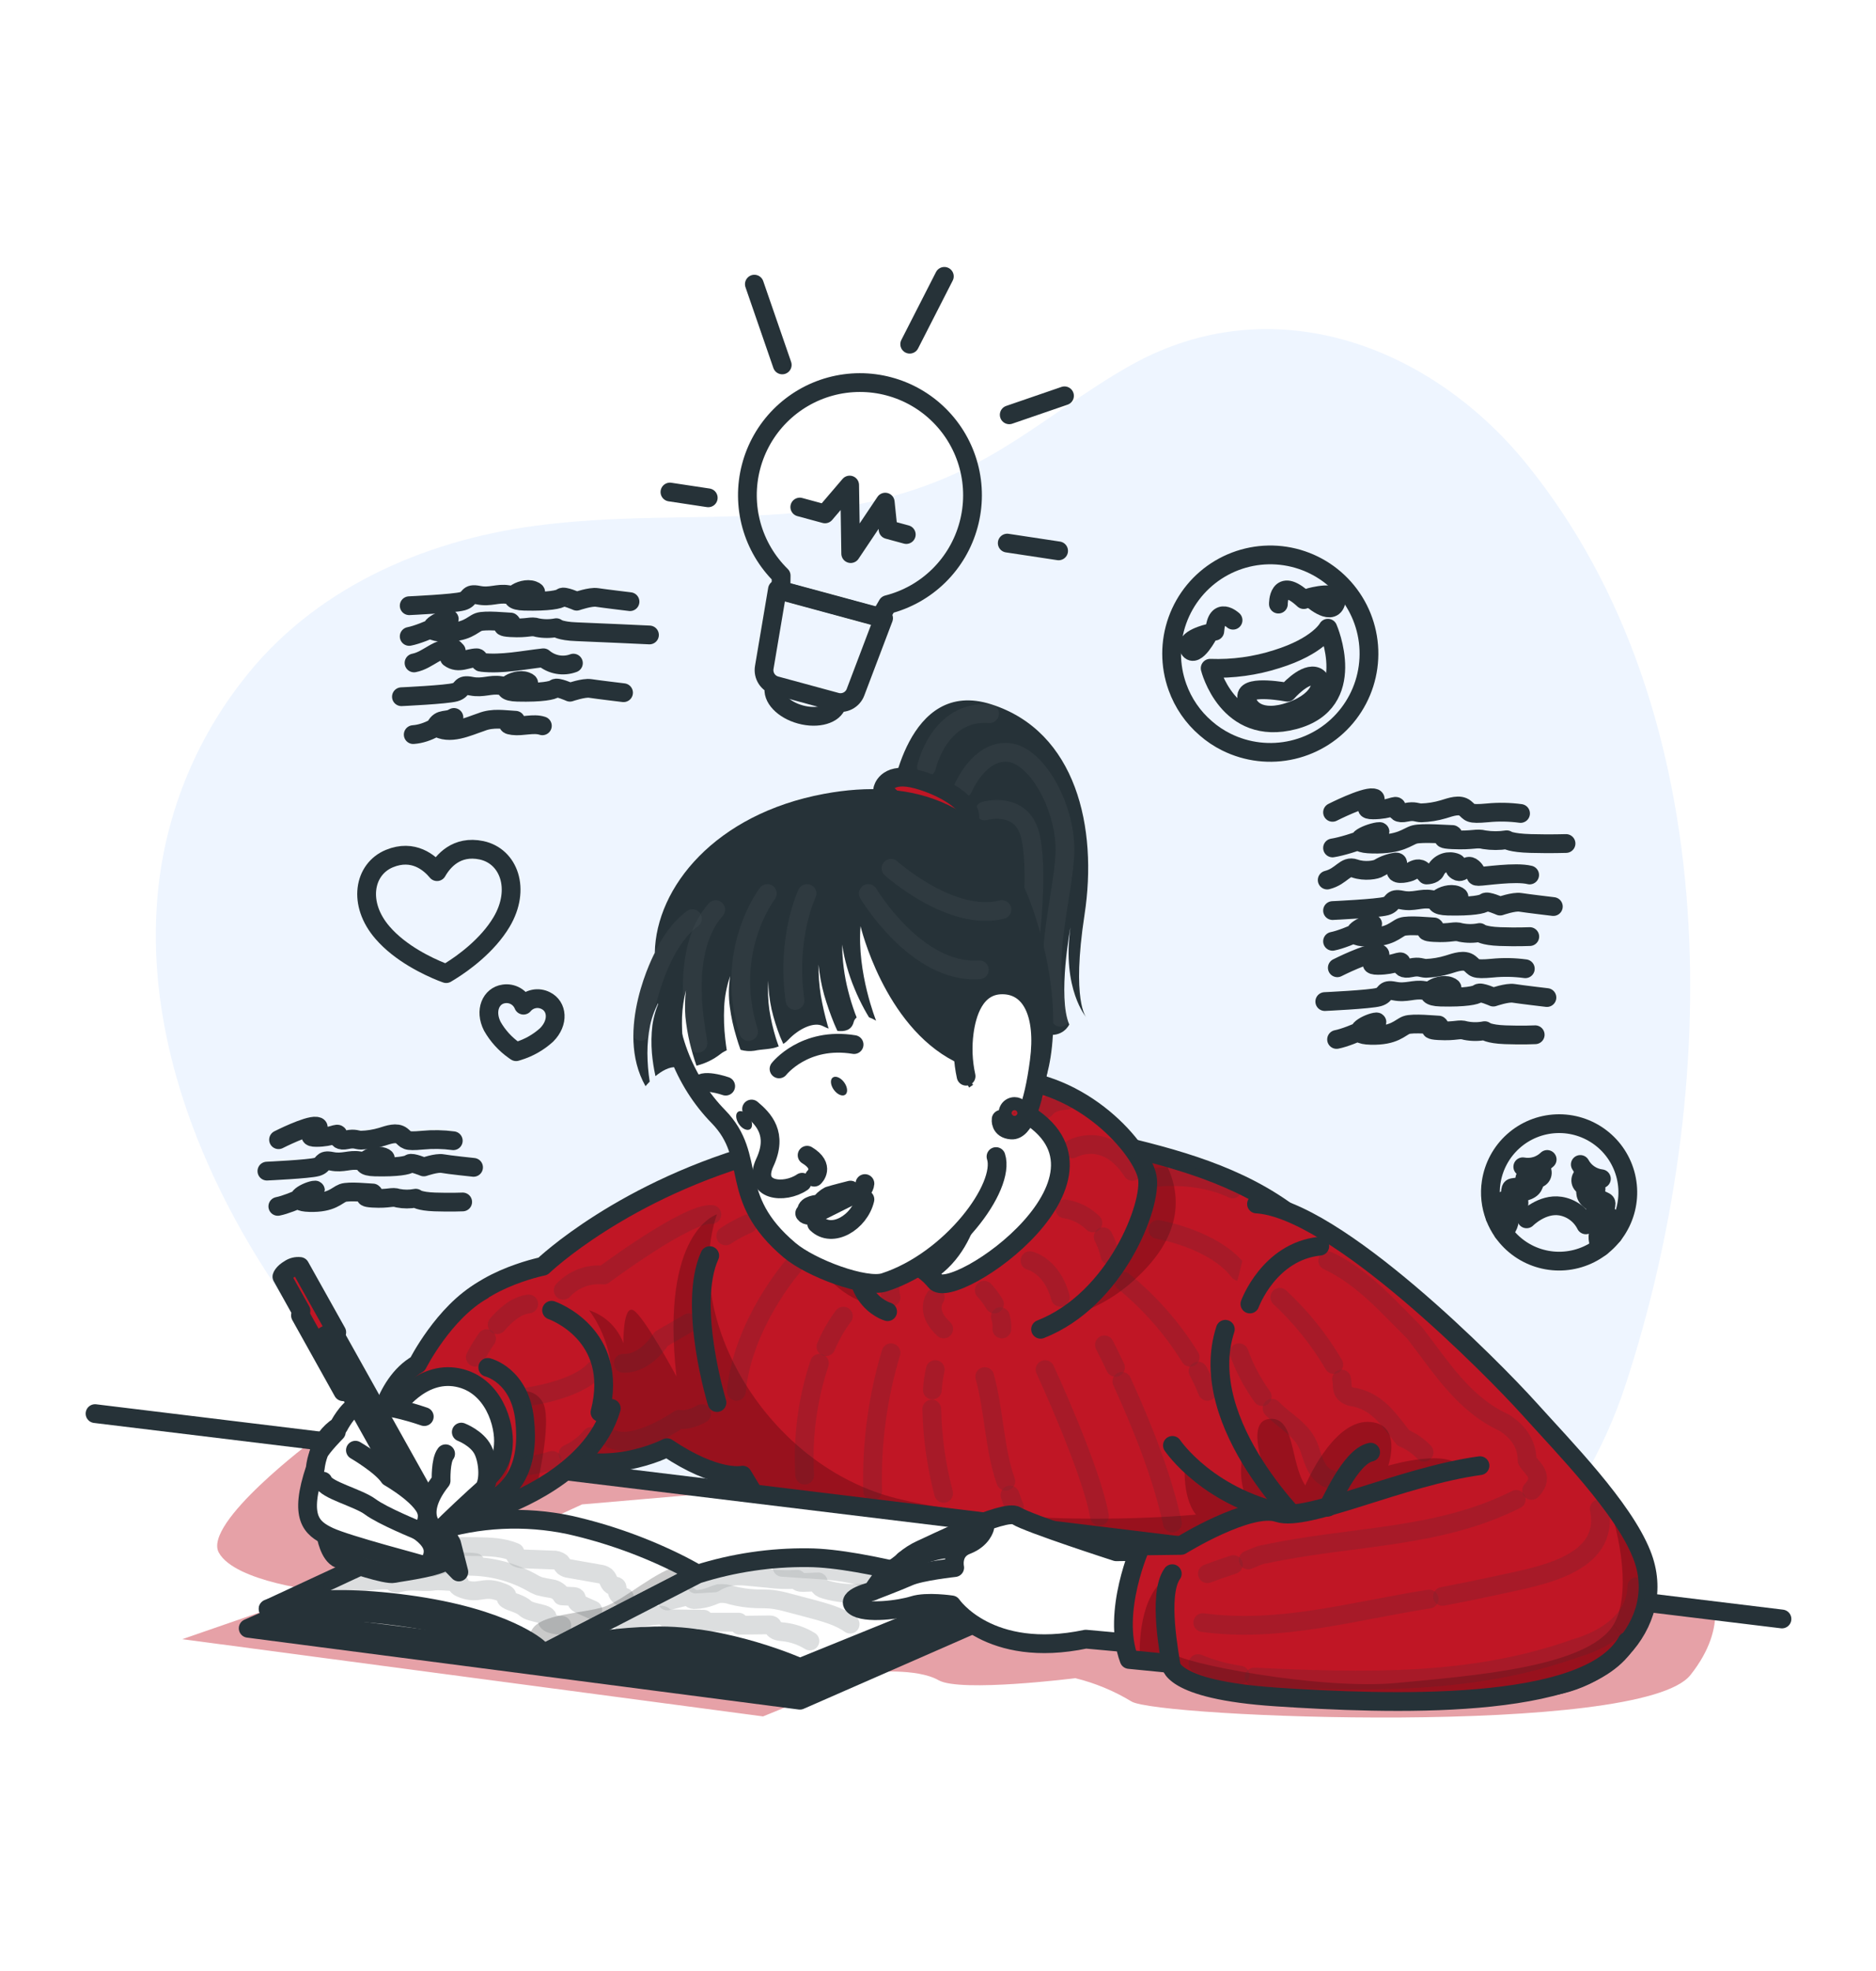 <svg width="100" height="105" viewBox="0 0 100 105" fill="none" xmlns="http://www.w3.org/2000/svg">
<g filter="url(#filter0_d_3_2969)">
<path d="M8.347 44.42C8.596 40.009 10.185 35.779 12.901 32.294C16.649 27.404 22.515 24.816 28.501 24.014C37.207 22.852 44.871 24.902 52.999 20.152C55.507 18.688 57.781 16.846 60.317 15.434C67.801 11.268 76.219 14.352 81.379 20.722C92.145 34.008 91.725 54.322 86.643 69.792C84.367 76.738 79.199 82.358 72.599 85.506C57.683 92.626 37.743 85.222 25.435 75.952C16.257 69.038 7.629 56.442 8.347 44.42Z" fill="#EEF5FF"/>
<path d="M14.848 56.715C14.848 56.715 16.382 55.934 16.86 55.995C17.338 56.054 16.012 56.594 16.86 56.594C17.708 56.594 18.024 56.294 18.024 56.474C18.024 56.654 18.084 56.804 18.504 56.715C18.924 56.624 19.028 56.739 19.24 56.74C19.612 56.73 19.982 56.671 20.34 56.565C20.722 56.444 21.14 56.294 21.41 56.505C21.68 56.715 21.568 56.828 22.52 56.74C23.066 56.687 23.617 56.697 24.162 56.77" stroke="#263238" stroke-linecap="round" stroke-linejoin="round"/>
<path d="M14.809 60.267C15.555 60.123 17.209 59.312 16.727 59.403C16.245 59.492 15.343 60.032 16.513 60.062C17.683 60.093 17.951 59.672 18.271 59.553C18.591 59.432 19.709 59.553 19.871 59.553C20.033 59.553 18.965 59.779 19.871 59.831C20.777 59.883 20.871 59.718 21.219 59.831C21.53 59.891 21.849 59.891 22.161 59.831C22.161 59.831 22.327 60.002 23.175 60.031C24.023 60.059 24.663 60.031 24.663 60.031" stroke="#263238" stroke-linecap="round" stroke-linejoin="round"/>
<path d="M14.227 58.388C14.227 58.388 16.463 58.286 16.889 58.166C17.315 58.046 17.101 57.746 17.689 57.866C18.277 57.986 18.647 57.75 19.153 57.838C19.659 57.926 20.975 57.838 20.405 57.626C19.835 57.414 18.761 58.136 19.983 58.166C21.205 58.196 21.737 58.078 21.843 57.988C21.949 57.898 22.591 58.166 22.591 58.166C22.591 58.166 23.281 57.928 23.591 57.988C23.901 58.048 25.243 58.188 25.243 58.188" stroke="#263238" stroke-linecap="round" stroke-linejoin="round"/>
<path d="M71.031 39.275C71.031 39.275 72.681 38.437 73.193 38.501C73.705 38.565 72.283 39.145 73.193 39.145C74.103 39.145 74.443 38.823 74.443 39.017C74.443 39.211 74.509 39.371 74.959 39.275C75.409 39.179 75.523 39.301 75.759 39.303C76.159 39.291 76.556 39.227 76.939 39.113C77.351 38.985 77.805 38.823 78.091 39.049C78.377 39.275 78.261 39.397 79.291 39.303C79.878 39.245 80.469 39.256 81.053 39.335" stroke="#263238" stroke-linecap="round" stroke-linejoin="round"/>
<path d="M71.285 47.556C71.285 47.556 72.935 46.718 73.447 46.784C73.959 46.85 72.537 47.428 73.447 47.428C74.357 47.428 74.697 47.106 74.697 47.3C74.697 47.494 74.763 47.654 75.213 47.556C75.663 47.458 75.777 47.582 76.013 47.586C76.413 47.571 76.81 47.503 77.193 47.386C77.605 47.256 78.059 47.096 78.345 47.322C78.631 47.548 78.515 47.67 79.545 47.576C80.132 47.517 80.723 47.528 81.307 47.608" stroke="#263238" stroke-linecap="round" stroke-linejoin="round"/>
<path d="M71.031 41.172C71.973 41.028 74.059 40.214 73.453 40.304C72.847 40.394 71.705 40.938 73.185 40.968C74.665 40.998 75.001 40.568 75.405 40.456C75.809 40.344 77.221 40.456 77.423 40.456C77.625 40.456 76.279 40.684 77.423 40.736C78.567 40.788 78.677 40.624 79.125 40.736C79.52 40.797 79.921 40.797 80.315 40.736C80.315 40.736 80.525 40.908 81.597 40.936C82.669 40.964 83.477 40.936 83.477 40.936" stroke="#263238" stroke-linecap="round" stroke-linejoin="round"/>
<path d="M71.246 51.374C72.046 51.22 73.82 50.35 73.306 50.446C72.792 50.542 71.818 51.124 73.076 51.156C74.334 51.188 74.622 50.736 74.966 50.608C75.31 50.48 76.51 50.608 76.682 50.608C76.854 50.608 75.71 50.852 76.682 50.906C77.654 50.96 77.75 50.786 78.132 50.906C78.466 50.971 78.809 50.971 79.142 50.906C79.142 50.906 79.322 51.09 80.234 51.124C81.146 51.158 81.834 51.124 81.834 51.124" stroke="#263238" stroke-linecap="round" stroke-linejoin="round"/>
<path d="M71.031 46.146C71.831 45.992 73.591 45.122 73.079 45.218C72.567 45.314 71.599 45.894 72.851 45.926C74.103 45.958 74.387 45.508 74.727 45.378C75.067 45.248 76.263 45.378 76.433 45.378C76.603 45.378 75.467 45.622 76.433 45.678C77.399 45.734 77.493 45.558 77.873 45.678C78.204 45.743 78.543 45.743 78.873 45.678C78.873 45.678 79.051 45.862 79.957 45.894C80.863 45.926 81.545 45.894 81.545 45.894" stroke="#263238" stroke-linecap="round" stroke-linejoin="round"/>
<path d="M70.746 42.882C71.532 42.682 71.69 42.082 72.214 42.266C72.738 42.45 73.368 42.346 73.526 42.23C73.799 42.067 74.103 41.961 74.418 41.92C74.618 41.92 74.418 42.152 74.418 42.402C74.418 42.652 75.1 42.498 75.256 42.402C75.412 42.306 75.676 42.19 75.856 42.402L76.04 42.612C76.04 42.612 76.406 42.612 76.512 42.402C76.591 42.226 76.728 42.083 76.9 41.995C77.071 41.907 77.267 41.881 77.456 41.92C77.98 42.036 77.298 42.168 77.656 42.39C78.014 42.612 78.128 41.92 78.496 42.228C78.864 42.536 78.496 42.69 78.81 42.69C79.124 42.69 80.77 42.424 81.538 42.612" stroke="#263238" stroke-linecap="round" stroke-linejoin="round"/>
<path d="M71.031 44.508C71.031 44.508 73.419 44.398 73.875 44.27C74.331 44.142 74.101 43.818 74.727 43.948C75.353 44.078 75.751 43.822 76.291 43.918C76.831 44.014 78.235 43.918 77.627 43.69C77.019 43.462 75.873 44.238 77.177 44.27C78.481 44.302 79.049 44.176 79.163 44.07C79.277 43.964 79.963 44.27 79.963 44.27C79.963 44.27 80.697 44.014 81.039 44.07C81.381 44.126 82.801 44.294 82.801 44.294" stroke="#263238" stroke-linecap="round" stroke-linejoin="round"/>
<path d="M70.617 49.356C70.617 49.356 73.017 49.246 73.479 49.118C73.941 48.99 73.707 48.666 74.337 48.796C74.967 48.926 75.367 48.672 75.911 48.766C76.455 48.86 77.867 48.766 77.255 48.538C76.643 48.31 75.489 49.086 76.801 49.118C78.113 49.15 78.685 49.024 78.801 48.918C78.917 48.812 79.601 49.118 79.601 49.118C79.601 49.118 80.341 48.862 80.685 48.918C81.029 48.974 82.459 49.142 82.459 49.142" stroke="#263238" stroke-linecap="round" stroke-linejoin="round"/>
<path d="M22.07 31.316C22.856 31.164 23.344 30.43 24.2 30.552L24.322 30.676L23.956 31.042C24.444 31.408 24.934 31.042 25.422 31.042C25.544 31.042 25.544 31.286 25.666 31.286C26.766 31.408 27.866 31.164 28.966 31.042C29.183 31.228 29.446 31.352 29.728 31.402C30.009 31.452 30.299 31.426 30.566 31.326" stroke="#263238" stroke-linecap="round" stroke-linejoin="round"/>
<path d="M22.027 35.134C22.853 35.074 23.463 34.586 24.197 34.22C23.831 34.464 23.463 34.22 23.219 34.708C23.953 35.196 24.931 34.708 25.663 34.464C26.275 34.22 26.885 34.342 27.481 34.37C27.253 34.474 26.945 34.328 27.481 34.37C27.253 34.474 26.829 34.59 27.337 34.656C27.845 34.722 28.431 34.508 28.911 34.666" stroke="#263238" stroke-linecap="round" stroke-linejoin="round"/>
<path d="M21.812 29.904C22.613 29.75 24.37 28.88 23.858 28.976C23.346 29.072 22.381 29.654 23.633 29.686C24.884 29.718 25.166 29.266 25.509 29.138C25.851 29.01 27.043 29.138 27.215 29.138C27.387 29.138 26.247 29.382 27.215 29.438C28.183 29.494 28.274 29.318 28.654 29.438C28.985 29.502 29.324 29.502 29.654 29.438C29.654 29.438 29.832 29.622 30.738 29.654C31.645 29.686 34.62 29.826 34.62 29.826" stroke="#263238" stroke-linecap="round" stroke-linejoin="round"/>
<path d="M21.812 28.268C21.812 28.268 24.201 28.158 24.654 28.028C25.108 27.898 24.883 27.578 25.509 27.706C26.134 27.834 26.532 27.582 27.073 27.676C27.613 27.77 29.017 27.676 28.409 27.448C27.8 27.22 26.652 27.996 27.956 28.028C29.261 28.06 29.831 27.934 29.942 27.828C30.055 27.722 30.742 28.028 30.742 28.028C30.742 28.028 31.479 27.774 31.82 27.828C32.163 27.882 33.583 28.052 33.583 28.052" stroke="#263238" stroke-linecap="round" stroke-linejoin="round"/>
<path d="M21.398 33.116C21.398 33.116 23.798 33.006 24.258 32.876C24.718 32.746 24.488 32.426 25.118 32.554C25.748 32.682 26.148 32.43 26.69 32.524C27.232 32.618 28.648 32.524 28.036 32.296C27.424 32.068 26.27 32.844 27.582 32.876C28.894 32.908 29.466 32.782 29.582 32.676C29.698 32.57 30.382 32.876 30.382 32.876C30.382 32.876 31.122 32.622 31.464 32.676C31.806 32.73 33.238 32.902 33.238 32.902" stroke="#263238" stroke-linecap="round" stroke-linejoin="round"/>
<path d="M20.762 41.737C22.03 41.219 22.894 41.952 23.296 42.435C23.608 41.888 24.328 41.014 25.67 41.297C27.124 41.608 27.778 43.365 26.734 45.12C25.982 46.382 24.674 47.319 23.998 47.737C23.918 47.789 23.844 47.834 23.784 47.867C23.72 47.843 23.638 47.816 23.55 47.779C22.812 47.483 21.35 46.797 20.394 45.69C19.054 44.15 19.386 42.301 20.762 41.737Z" stroke="#263238" stroke-linecap="round" stroke-linejoin="round"/>
<path d="M26.853 48.948C27.07 48.914 27.293 48.955 27.484 49.064C27.675 49.173 27.823 49.344 27.905 49.548C28.046 49.379 28.24 49.263 28.456 49.219C28.671 49.175 28.895 49.206 29.091 49.306C29.707 49.608 29.799 50.468 29.137 51.132C28.701 51.528 28.184 51.821 27.621 51.992L27.511 52.026L27.415 51.96C26.934 51.623 26.533 51.183 26.243 50.672C25.817 49.832 26.175 49.044 26.853 48.948Z" stroke="#263238" stroke-linecap="round" stroke-linejoin="round"/>
<path d="M79.488 58.973C79.391 59.598 79.46 60.238 79.688 60.829C79.796 61.117 79.942 61.389 80.12 61.639C80.612 62.333 81.329 62.834 82.15 63.056C82.97 63.279 83.842 63.209 84.617 62.859C85.392 62.509 86.021 61.901 86.395 61.138C86.77 60.374 86.868 59.505 86.672 58.678C86.476 57.85 85.998 57.117 85.321 56.604C84.643 56.09 83.808 55.828 82.959 55.863C82.109 55.898 81.298 56.228 80.665 56.795C80.032 57.362 79.616 58.132 79.488 58.973V58.973Z" stroke="#263238" stroke-linecap="round" stroke-linejoin="round"/>
<path d="M81.375 60.931C81.375 60.931 82.193 60.101 83.175 60.251C83.465 60.297 83.74 60.412 83.976 60.586C84.213 60.76 84.404 60.988 84.535 61.251" stroke="#263238" stroke-linecap="round" stroke-linejoin="round"/>
<path d="M84.238 58.034C84.351 58.242 84.512 58.419 84.708 58.552C84.903 58.684 85.128 58.768 85.362 58.796" stroke="#263238" stroke-linecap="round" stroke-linejoin="round"/>
<path d="M84.894 58.932C84.885 58.994 84.857 59.052 84.815 59.099C84.772 59.145 84.717 59.178 84.656 59.193C84.595 59.208 84.531 59.205 84.471 59.183C84.412 59.162 84.361 59.123 84.323 59.073C84.286 59.022 84.265 58.961 84.262 58.898C84.259 58.836 84.275 58.773 84.308 58.72C84.34 58.666 84.388 58.623 84.445 58.596C84.502 58.57 84.566 58.56 84.628 58.57C84.711 58.583 84.786 58.628 84.836 58.696C84.886 58.764 84.907 58.849 84.894 58.932Z" stroke="#263238" stroke-linecap="round" stroke-linejoin="round"/>
<path d="M84.875 59.07C84.875 59.07 85.187 59.15 85.037 59.502C84.887 59.854 85.505 59.934 85.595 60.056C85.685 60.178 85.383 60.636 85.719 60.78C86.055 60.924 86.029 61.218 85.931 61.454C85.907 61.569 85.928 61.688 85.989 61.788" stroke="#263238" stroke-linecap="round" stroke-linejoin="round"/>
<path d="M84.531 59.2C84.531 59.52 84.423 59.722 84.879 60.028C85.335 60.334 84.879 60.686 84.969 60.87C85.059 61.054 85.569 60.956 85.261 61.522C85.196 61.668 85.168 61.827 85.181 61.986C85.193 62.145 85.246 62.299 85.333 62.432" stroke="#263238" stroke-linecap="round" stroke-linejoin="round"/>
<path d="M82.472 57.767C82.302 57.931 82.096 58.052 81.869 58.12C81.643 58.188 81.404 58.2 81.172 58.157" stroke="#263238" stroke-linecap="round" stroke-linejoin="round"/>
<path d="M81.582 58.428C81.572 58.49 81.581 58.554 81.608 58.611C81.635 58.668 81.677 58.716 81.731 58.748C81.785 58.781 81.847 58.797 81.91 58.794C81.973 58.791 82.034 58.77 82.084 58.733C82.135 58.696 82.174 58.644 82.195 58.585C82.216 58.526 82.22 58.462 82.205 58.4C82.19 58.339 82.157 58.284 82.111 58.242C82.064 58.199 82.006 58.172 81.944 58.162C81.903 58.156 81.86 58.157 81.82 58.167C81.779 58.177 81.741 58.195 81.707 58.22C81.674 58.244 81.645 58.276 81.624 58.311C81.602 58.347 81.588 58.387 81.582 58.428V58.428Z" stroke="#263238" stroke-linecap="round" stroke-linejoin="round"/>
<path d="M79.688 60.829C79.775 60.752 79.83 60.644 79.841 60.529C79.817 60.273 79.877 59.985 80.242 59.947C80.606 59.909 80.454 59.383 80.576 59.293C80.698 59.203 81.309 59.311 81.273 58.929C81.237 58.547 81.559 58.567 81.559 58.567" stroke="#263238" stroke-linecap="round" stroke-linejoin="round"/>
<path d="M80.121 61.638C80.244 61.536 80.339 61.405 80.399 61.257C80.458 61.109 80.48 60.949 80.461 60.79C80.339 60.16 80.801 60.406 80.935 60.256C81.069 60.106 80.747 59.632 81.271 59.478C81.795 59.324 81.753 59.096 81.849 58.792" stroke="#263238" stroke-linecap="round" stroke-linejoin="round"/>
<path d="M62.763 32.6C63.068 33.453 63.589 34.211 64.277 34.8C64.609 35.091 64.978 35.337 65.373 35.532C66.467 36.076 67.716 36.221 68.906 35.944C70.096 35.667 71.152 34.985 71.893 34.014C72.635 33.043 73.015 31.845 72.969 30.624C72.924 29.403 72.454 28.237 71.642 27.324C70.83 26.412 69.725 25.81 68.518 25.623C67.311 25.436 66.076 25.676 65.026 26.3C63.976 26.924 63.176 27.894 62.763 29.044C62.35 30.193 62.35 31.451 62.763 32.6V32.6Z" stroke="#263238" stroke-linecap="round" stroke-linejoin="round"/>
<path d="M70.782 29.466C70.782 29.466 70.272 30.426 68.052 31.114C66.908 31.48 65.708 31.644 64.508 31.6C64.508 31.6 65.426 35.286 68.97 34.358C72.514 33.43 70.782 29.466 70.782 29.466Z" stroke="#263238" stroke-linecap="round" stroke-linejoin="round"/>
<path d="M68.145 28.182C68.145 28.182 68.107 26.654 69.497 27.942" stroke="#263238" stroke-linecap="round" stroke-linejoin="round"/>
<path d="M65.728 29.04C65.728 29.04 64.848 28.222 64.754 29.624" stroke="#263238" stroke-linecap="round" stroke-linejoin="round"/>
<path d="M68.621 32.876C68.621 32.876 69.457 31.91 70.061 32.018C70.665 32.126 70.537 33.28 68.835 33.884C67.133 34.488 66.413 33.698 66.455 33.084C66.497 32.47 68.621 32.876 68.621 32.876Z" stroke="#263238" stroke-linecap="round" stroke-linejoin="round"/>
<path d="M69.824 27.826C69.824 27.826 71.452 27.366 71.2 28.116C70.948 28.866 69.824 27.826 69.824 27.826Z" stroke="#263238" stroke-linecap="round" stroke-linejoin="round"/>
<path d="M64.439 29.736C64.439 29.736 63.063 30.044 63.395 30.582C63.727 31.12 64.439 29.736 64.439 29.736Z" stroke="#263238" stroke-linecap="round" stroke-linejoin="round"/>
<path d="M51.63 23.954C51.907 22.934 51.91 21.859 51.638 20.838C51.367 19.817 50.83 18.886 50.083 18.139C49.336 17.391 48.405 16.855 47.383 16.583C46.362 16.311 45.288 16.314 44.268 16.59C43.248 16.867 42.32 17.409 41.576 18.159C40.833 18.91 40.301 19.844 40.034 20.867C39.767 21.889 39.776 22.964 40.057 23.982C40.339 25 40.885 25.926 41.64 26.666L41.628 27.466L46.908 28.898L47.308 28.21C48.342 27.948 49.287 27.416 50.046 26.668C50.806 25.92 51.353 24.983 51.63 23.954Z" stroke="#263238" stroke-linecap="round" stroke-linejoin="round"/>
<path d="M44.579 33.399L41.359 32.525C41.153 32.47 40.976 32.34 40.861 32.16C40.747 31.981 40.703 31.765 40.739 31.555L41.441 27.399L47.099 28.933L45.601 32.881C45.525 33.079 45.378 33.241 45.189 33.337C45 33.432 44.783 33.455 44.579 33.399Z" stroke="#263238" stroke-linecap="round" stroke-linejoin="round"/>
<path d="M44.618 33.496C44.466 34.06 43.594 34.314 42.672 34.064C41.75 33.814 41.124 33.152 41.272 32.588" stroke="#263238" stroke-linecap="round" stroke-linejoin="round"/>
<path d="M42.633 23.012L43.977 23.376L45.291 21.84L45.347 25.492L47.187 22.75L47.339 24.212L48.309 24.476" stroke="#263238" stroke-linecap="round" stroke-linejoin="round"/>
<path d="M48.492 14.336L50.338 10.722" stroke="#263238" stroke-linecap="round" stroke-linejoin="round"/>
<path d="M53.797 18.098L56.743 17.086" stroke="#263238" stroke-linecap="round" stroke-linejoin="round"/>
<path d="M53.691 24.932L56.429 25.346" stroke="#263238" stroke-linecap="round" stroke-linejoin="round"/>
<path d="M41.697 15.44L40.211 11.138" stroke="#263238" stroke-linecap="round" stroke-linejoin="round"/>
<path d="M37.753 22.52L35.711 22.212" stroke="#263238" stroke-linecap="round" stroke-linejoin="round"/>
<path d="M47.496 38.58C47.496 38.58 48.312 32.072 52.844 33.522C57.376 34.972 58.52 40.1 57.812 44.722C57.104 49.344 57.906 50.2 57.906 50.2C57.906 50.2 56.6 48.696 57.06 45.4C57.06 45.4 56.364 49.102 56.996 50.578C56.996 50.578 56.666 51.32 55.688 51.088C55.688 51.088 54.04 47.186 54.052 43.564C54.064 39.942 47.496 38.58 47.496 38.58Z" fill="#263238"/>
<g opacity="0.2">
<path opacity="0.2" d="M49.387 36.866C49.387 36.866 50.055 33.818 52.749 34.016" stroke="white" stroke-linecap="round" stroke-linejoin="round"/>
<path opacity="0.2" d="M51.34 37.986C51.34 37.986 52.174 35.971 53.728 36.081C55.282 36.191 56.892 39.117 56.76 41.55C56.628 43.984 55.458 47.496 56.518 50.191" stroke="white" stroke-linecap="round" stroke-linejoin="round"/>
<path opacity="0.2" d="M52.492 39.2C52.492 39.2 54.394 38.65 54.892 40.424C55.39 42.198 54.892 46.202 54.892 46.202" stroke="white" stroke-linecap="round" stroke-linejoin="round"/>
</g>
<path d="M47.055 38.05C47.055 38.05 47.215 37.18 48.599 37.45C49.983 37.72 52.659 39.032 51.341 40.178C50.023 41.324 47.055 38.05 47.055 38.05Z" fill="#C01625" stroke="#263238" stroke-linecap="round" stroke-linejoin="round"/>
<path d="M28.94 73.175C32.17 74.905 35.556 73.121 35.556 73.121C38.216 74.905 39.582 74.585 39.582 74.585L46.268 85.655L75.486 85.081C75.486 85.081 75.792 77.355 75.486 74.805C73.896 61.587 67.35 58.901 60.486 57.205C53.622 55.509 46.544 55.783 40.906 57.287C33.226 59.333 28.942 63.457 28.942 63.457C28.942 63.457 24.962 64.257 24.082 66.557C24.08 66.561 27.13 72.201 28.94 73.175Z" fill="#C01625"/>
<path opacity="0.3" d="M70.316 79.4L40.678 76.4L39.582 74.584C39.582 74.584 38.216 74.904 35.556 73.12C35.556 73.12 33.28 74.32 30.68 73.798C34.544 69.7 31.4 65.8 31.4 65.8C31.817 65.936 32.199 66.164 32.516 66.468C32.833 66.771 33.077 67.143 33.23 67.554C33.23 67.554 33.2 65.506 33.76 65.8C34.32 66.094 36.058 69.326 36.058 69.326C35.186 61.586 38.216 60.69 38.216 60.69C36.34 66.238 40.884 74.122 47.846 75.836C54.808 77.55 63.75 76.688 63.75 76.688C62.95 75.688 63.174 73.776 63.174 73.776C63.852 74.576 66.44 75.836 66.44 75.836C65.41 73.28 67.468 71.298 67.468 71.298L70.316 79.4Z" fill="black" fill-opacity="0.7"/>
<path opacity="0.3" d="M61.188 63.46C56.332 68.86 49.5 65.26 49.5 65.26C44.584 67 42.802 62.048 42.758 61.6C42.526 59.27 43.612 57.6 45.286 56.424C50.358 55.741 55.513 56.012 60.486 57.224C60.976 57.344 61.464 57.47 61.948 57.606C62.916 59.254 63.14 61.294 61.188 63.46Z" fill="black" fill-opacity="0.7"/>
<path d="M28.94 73.175C32.17 74.905 35.556 73.121 35.556 73.121C38.216 74.905 39.582 74.585 39.582 74.585L46.268 85.655L75.486 85.081C75.486 85.081 75.792 77.355 75.486 74.805C73.896 61.587 67.35 58.901 60.486 57.205C53.622 55.509 46.544 55.783 40.906 57.287C33.226 59.333 28.942 63.457 28.942 63.457C28.942 63.457 24.962 64.257 24.082 66.557C24.08 66.561 27.13 72.201 28.94 73.175Z" stroke="#263238" stroke-linecap="round" stroke-linejoin="round"/>
<path d="M47.314 65.876C47.314 65.876 44.618 65.128 46.102 60.75C47.586 56.372 49.046 53.4 53.4 53.464C57.754 53.528 60.884 57.252 61.156 58.712C61.428 60.172 59.488 65.24 55.468 66.814" fill="#C01625"/>
<path d="M47.314 65.876C47.314 65.876 44.618 65.128 46.102 60.75C47.586 56.372 49.046 53.4 53.4 53.464C57.754 53.528 60.884 57.252 61.156 58.712C61.428 60.172 59.488 65.24 55.468 66.814" stroke="#263238" stroke-linecap="round" stroke-linejoin="round"/>
<path d="M38.218 70.717C38.218 70.717 36.632 65.537 37.832 62.891" stroke="#263238" stroke-linecap="round" stroke-linejoin="round"/>
<g opacity="0.4">
<path opacity="0.4" d="M49.668 71.064C49.701 72.581 49.913 74.088 50.3 75.555" stroke="#263238" stroke-linecap="round" stroke-linejoin="round"/>
<path opacity="0.4" d="M49.855 68.96C49.773 69.318 49.721 69.683 49.699 70.05" stroke="#263238" stroke-linecap="round" stroke-linejoin="round"/>
<path opacity="0.4" d="M53.836 75.643C53.908 75.861 53.988 76.079 54.076 76.293" stroke="#263238" stroke-linecap="round" stroke-linejoin="round"/>
<path opacity="0.4" d="M52.492 69.334C53 71.2 53 73.2 53.614 74.908" stroke="#263238" stroke-linecap="round" stroke-linejoin="round"/>
<path opacity="0.4" d="M55.707 68.96C55.707 68.96 58.185 74.306 58.607 76.776" stroke="#263238" stroke-linecap="round" stroke-linejoin="round"/>
<path opacity="0.4" d="M59.801 69.588C60.903 72.014 61.915 74.53 62.495 77.136" stroke="#263238" stroke-linecap="round" stroke-linejoin="round"/>
<path opacity="0.4" d="M58.871 67.643C59.071 68.043 59.271 68.443 59.459 68.843" stroke="#263238" stroke-linecap="round" stroke-linejoin="round"/>
<path opacity="0.4" d="M47.495 68.064C46.778 70.453 46.447 72.94 46.517 75.433" stroke="#263238" stroke-linecap="round" stroke-linejoin="round"/>
<path opacity="0.4" d="M43.681 68.626C43.043 70.544 42.776 72.566 42.895 74.584" stroke="#263238" stroke-linecap="round" stroke-linejoin="round"/>
<path opacity="0.4" d="M44.957 66.112C44.582 66.615 44.269 67.163 44.027 67.742" stroke="#263238" stroke-linecap="round" stroke-linejoin="round"/>
<path opacity="0.4" d="M42.254 63.475C42.254 63.475 39.582 66.535 39.254 70.121" stroke="#263238" stroke-linecap="round" stroke-linejoin="round"/>
<path opacity="0.4" d="M63.863 69.042C64.049 69.391 64.215 69.751 64.359 70.12" stroke="#263238" stroke-linecap="round" stroke-linejoin="round"/>
<path opacity="0.4" d="M59.883 64.252C61.287 65.394 62.489 66.764 63.441 68.304" stroke="#263238" stroke-linecap="round" stroke-linejoin="round"/>
<path opacity="0.4" d="M61.719 61.498C61.719 61.498 64.719 61.998 66.045 63.738" stroke="#263238" stroke-linecap="round" stroke-linejoin="round"/>
<path opacity="0.4" d="M61.719 58.712C61.719 58.712 63.899 58.464 65.701 59.336" stroke="#263238" stroke-linecap="round" stroke-linejoin="round"/>
<path opacity="0.4" d="M40.656 60.914C41.004 60.81 41.365 60.755 41.728 60.75" stroke="#263238" stroke-linecap="round" stroke-linejoin="round"/>
<path opacity="0.4" d="M38.684 61.84C39.059 61.59 39.457 61.375 39.872 61.196" stroke="#263238" stroke-linecap="round" stroke-linejoin="round"/>
<path opacity="0.4" d="M37.946 60.699C36.666 60.575 32.172 63.927 32.172 63.927C31.775 63.886 31.374 63.938 31 64.078C30.627 64.219 30.291 64.444 30.02 64.737" stroke="#263238" stroke-linecap="round" stroke-linejoin="round"/>
<path opacity="0.4" d="M36.719 66.47L35.243 67.326C35.243 67.326 34.443 68.666 33.227 68.626" stroke="#263238" stroke-linecap="round" stroke-linejoin="round"/>
<path opacity="0.4" d="M37.402 71.307C37.402 71.307 36.726 71.719 36.202 71.605C36.202 71.605 33.892 73.233 32.602 72.653" stroke="#263238" stroke-linecap="round" stroke-linejoin="round"/>
</g>
<g opacity="0.4">
<path opacity="0.4" d="M49.856 65.11C49.856 65.11 49.272 65.848 50.302 66.798" stroke="#263238" stroke-linecap="round" stroke-linejoin="round"/>
<path opacity="0.4" d="M53.324 66.144C53.392 66.356 53.419 66.579 53.404 66.8" stroke="#263238" stroke-linecap="round" stroke-linejoin="round"/>
<path opacity="0.4" d="M52.465 64.736C52.671 64.961 52.854 65.205 53.011 65.466" stroke="#263238" stroke-linecap="round" stroke-linejoin="round"/>
<path opacity="0.4" d="M54.902 63.158C54.902 63.158 56.07 63.422 56.522 65.11" stroke="#263238" stroke-linecap="round" stroke-linejoin="round"/>
<path opacity="0.4" d="M58.805 61.884C58.97 62.199 59.09 62.535 59.163 62.884" stroke="#263238" stroke-linecap="round" stroke-linejoin="round"/>
<path opacity="0.4" d="M56.762 60.4C57.326 60.486 57.849 60.748 58.256 61.148" stroke="#263238" stroke-linecap="round" stroke-linejoin="round"/>
<path opacity="0.4" d="M57.16 57.2C57.16 57.2 58.928 56.188 60.36 58.4" stroke="#263238" stroke-linecap="round" stroke-linejoin="round"/>
<path opacity="0.4" d="M55.711 55.08C55.969 54.742 56.447 54.634 56.847 54.616" stroke="#263238" stroke-linecap="round" stroke-linejoin="round"/>
<path opacity="0.4" d="M47.497 65.11C47.497 65.11 47.221 64.232 47.897 63.738" stroke="#263238" stroke-linecap="round" stroke-linejoin="round"/>
</g>
<path d="M94.988 82.247V96.799H5.016L5.066 71.307L16.698 72.723L39.124 75.451L73.682 79.655L91.428 81.813L94.988 82.247Z" fill="white"/>
<path opacity="0.4" d="M90.105 85.237C87.477 88.531 61.605 87.497 60.305 86.637C59.379 86.076 58.372 85.659 57.321 85.401C57.321 85.401 51.191 86.173 50.029 85.509C48.867 84.845 46.441 85.087 46.441 85.087L40.675 87.437L9.715 83.323L17.115 80.765C17.115 80.765 12.551 80.295 11.667 78.717C10.783 77.139 16.701 72.717 16.701 72.717L39.127 75.445L31.029 76.143L26.745 78.105L37.981 80.237L50.581 79.733L73.691 79.649L91.437 81.807C91.455 82.739 91.161 83.911 90.105 85.237Z" fill="#C01625"/>
<path d="M5.066 71.307L94.988 82.247" stroke="#263238" stroke-linecap="round" stroke-linejoin="round"/>
<path d="M42.639 86.574L13.23 82.744L23.808 78.11L53.218 81.942L42.639 86.574Z" fill="#C01625" stroke="#263238" stroke-linecap="round" stroke-linejoin="round"/>
<path d="M37.177 79.852L28.943 84.098L14.901 82.342L14.301 81.708L14.887 81.436L23.149 77.6C25.487 76.856 27.979 76.732 30.379 77.242C32.432 77.707 34.42 78.423 36.299 79.372C36.863 79.662 37.177 79.852 37.177 79.852Z" fill="white"/>
<path opacity="0.3" d="M37.177 79.852L28.943 84.098L14.901 82.342L14.301 81.708L14.887 81.436C16.489 81.133 18.129 81.077 19.749 81.268C23.065 81.686 26.883 82.974 26.883 82.974C26.883 82.974 27.883 83.69 28.353 82.826C28.823 81.962 31.063 81.962 32.181 81.606C33.257 81.264 34.981 79.636 36.307 79.376C36.863 79.662 37.177 79.852 37.177 79.852Z" fill="black" fill-opacity="0.7"/>
<path d="M37.177 79.852L28.943 84.098L14.901 82.342L14.301 81.708L14.887 81.436L23.149 77.6C25.487 76.856 27.979 76.732 30.379 77.242C32.432 77.707 34.42 78.423 36.299 79.372C36.863 79.662 37.177 79.852 37.177 79.852Z" stroke="#263238" stroke-linecap="round" stroke-linejoin="round"/>
<path d="M52.463 80.947L51.879 81.769L42.817 85.903L28.941 84.103L29.785 83.667L37.185 79.857C39.09 79.256 41.077 78.961 43.073 78.983C46.097 78.995 51.761 80.729 52.411 80.931L52.463 80.947Z" fill="white"/>
<path opacity="0.3" d="M52.463 80.947L51.879 81.769L42.817 85.903L28.941 84.103L29.785 83.667C31.585 83.239 34.061 82.843 36.057 83.185C38.29 83.58 40.492 84.133 42.647 84.839C42.647 84.839 50.047 81.691 52.401 80.931L52.463 80.947Z" fill="black" fill-opacity="0.7"/>
<path d="M52.463 80.947L51.879 81.769L42.817 85.903L28.941 84.103L29.785 83.667L37.185 79.857C39.09 79.256 41.077 78.961 43.073 78.983C46.097 78.995 51.761 80.729 52.411 80.931L52.463 80.947Z" stroke="#263238" stroke-linecap="round" stroke-linejoin="round"/>
<path d="M28.941 84.098C28.941 84.098 31.039 83.254 34.857 83.152C38.675 83.05 42.647 84.834 42.647 84.834L51.811 81.116" stroke="#263238" stroke-linecap="round" stroke-linejoin="round"/>
<path d="M31.402 83.815C35.216 83.85 39.008 84.388 42.68 85.415L46.518 83.801" stroke="#263238" stroke-linecap="round" stroke-linejoin="round"/>
<path d="M14.289 81.708C14.289 81.708 16.477 80.76 21.721 81.472C26.965 82.184 28.697 83.8 28.697 83.8" stroke="#263238" stroke-linecap="round" stroke-linejoin="round"/>
<path d="M14.676 82.11C14.676 82.11 16.988 81.526 21.264 82.11C25.54 82.694 28.188 83.8 28.188 83.8" stroke="#263238" stroke-linecap="round" stroke-linejoin="round"/>
<g opacity="0.4">
<path opacity="0.4" d="M29.946 82.586C29.946 82.586 29.064 82.568 29.178 82.246C29.292 81.924 28.314 81.962 28.012 81.686C27.71 81.41 27.274 81.362 27.038 81.208C26.802 81.054 27.394 81.03 26.562 80.764C25.73 80.498 25.52 80.94 24.69 80.644C23.86 80.348 25.148 80.328 23.952 80.244C22.756 80.16 23.374 80.304 22.258 80.244C21.142 80.184 21.222 80.502 20.906 80.244C20.59 79.986 17.746 80.52 17.746 80.52" stroke="#263238" stroke-linecap="round" stroke-linejoin="round"/>
<path opacity="0.4" d="M31.6 81.772L30.932 81.472C30.844 81.432 30.744 81.378 30.732 81.284C30.722 81.226 30.746 81.16 30.716 81.11C30.686 81.06 30.614 81.05 30.554 81.048L29.954 81.018C29.898 80.917 29.819 80.829 29.724 80.763C29.63 80.696 29.521 80.652 29.406 80.634C29.177 80.6 28.95 80.553 28.726 80.496C28.578 80.438 28.435 80.366 28.3 80.282C27.305 79.738 26.19 79.449 25.056 79.442L25.336 79.242C24.563 79.147 23.779 79.231 23.044 79.49C23.081 79.457 23.11 79.416 23.129 79.37C23.149 79.325 23.159 79.276 23.158 79.226L20.582 79.458" stroke="#263238" stroke-linecap="round" stroke-linejoin="round"/>
<path opacity="0.4" d="M33.287 81.09C33.234 81.092 33.181 81.083 33.131 81.064C33.082 81.045 33.037 81.015 32.999 80.978C32.962 80.94 32.932 80.895 32.913 80.846C32.894 80.796 32.885 80.743 32.887 80.69C32.903 80.642 32.903 80.591 32.887 80.544C32.847 80.474 32.743 80.492 32.665 80.472C32.465 80.42 32.447 80.12 32.291 79.974C32.195 79.903 32.082 79.859 31.963 79.848L30.345 79.564C30.237 79.556 30.134 79.516 30.049 79.45C29.983 79.388 29.951 79.296 29.887 79.23C29.766 79.138 29.616 79.094 29.465 79.106L27.907 79.048C27.793 79.052 27.679 79.028 27.575 78.98C27.524 78.954 27.483 78.912 27.46 78.86C27.437 78.807 27.433 78.749 27.449 78.694C26.829 78.426 26.135 78.404 25.461 78.392C24.626 78.38 23.792 78.38 22.957 78.392" stroke="#263238" stroke-linecap="round" stroke-linejoin="round"/>
<path opacity="0.4" d="M33.199 82.443C33.825 82.219 34.48 82.085 35.143 82.043C35.211 82.033 35.279 82.041 35.343 82.065C35.398 82.101 35.451 82.14 35.501 82.181C35.593 82.229 35.696 82.25 35.799 82.241L37.513 82.261C37.525 82.313 37.535 82.365 37.547 82.417H39.379L39.417 82.579L41.017 82.561C41.062 82.555 41.107 82.564 41.145 82.587C41.187 82.617 41.199 82.671 41.225 82.717C41.317 82.891 41.551 82.917 41.747 82.933C42.253 82.986 42.741 83.153 43.173 83.421" stroke="#263238" stroke-linecap="round" stroke-linejoin="round"/>
<path opacity="0.4" d="M35.566 81.29L36.598 81.032C36.64 81.016 36.685 81.016 36.726 81.032C36.776 81.054 36.796 81.116 36.834 81.154C36.866 81.179 36.903 81.197 36.942 81.207C36.982 81.217 37.023 81.219 37.062 81.212C37.365 81.201 37.663 81.138 37.944 81.026C38.064 80.969 38.19 80.925 38.318 80.894C38.548 80.874 38.779 80.903 38.996 80.98C39.42 81.089 39.854 81.153 40.29 81.17C40.574 81.18 40.86 81.17 41.142 81.198C41.447 81.238 41.748 81.3 42.042 81.386L43.228 81.698C43.956 81.898 44.702 82.088 45.318 82.522" stroke="#263238" stroke-linecap="round" stroke-linejoin="round"/>
<path opacity="0.4" d="M37.086 80.385L38.072 80.327C38.411 80.111 38.799 79.985 39.2 79.959C39.455 79.948 39.711 79.959 39.964 79.991L40.938 80.083C41.45 80.15 41.968 80.167 42.484 80.133C42.484 80.267 42.662 80.309 42.796 80.303L43.614 80.271C43.611 80.329 43.622 80.387 43.647 80.44C43.671 80.492 43.708 80.538 43.754 80.573C43.823 80.62 43.899 80.654 43.98 80.673C44.595 80.854 45.237 80.921 45.876 80.873C45.96 80.858 46.046 80.866 46.126 80.897C46.18 80.934 46.23 80.975 46.278 81.019C46.384 81.085 46.502 81.129 46.626 81.147C47.038 81.244 47.424 81.431 47.756 81.694L47.716 81.429" stroke="#263238" stroke-linecap="round" stroke-linejoin="round"/>
<path opacity="0.4" d="M49.627 80.912C49.321 81.092 48.993 80.742 48.681 80.576C48.369 80.41 48.015 80.432 47.681 80.402C46.899 80.334 46.163 80.014 45.395 79.842C44.802 79.725 44.2 79.652 43.595 79.624L41.691 79.494" stroke="#263238" stroke-linecap="round" stroke-linejoin="round"/>
</g>
<path d="M32.583 71.03C31.565 74.566 26.839 76.21 26.839 76.21C26.839 76.21 20.455 78.636 20.039 72.664C20.039 72.664 20.357 69.746 22.263 68.664C22.263 68.664 23.647 65.916 25.735 64.74" fill="#C01625"/>
<path opacity="0.3" d="M31.275 73.308C29.517 75.278 26.839 76.21 26.839 76.21C26.839 76.21 20.551 78.6 20.047 72.8L20.683 71.6C20.683 71.6 21.061 69.118 23.083 69.038C25.105 68.959 26.797 69.618 27.167 72.118C27.467 74.148 26.859 74.832 26.623 75.019C27.023 74.739 28.599 73.398 27.535 70.165C27.795 70.074 28.079 70.08 28.336 70.18C28.593 70.281 28.805 70.47 28.935 70.713C29.425 71.579 28.717 74.713 28.693 74.823C29.589 74.381 30.452 73.875 31.275 73.308Z" fill="black" fill-opacity="0.7"/>
<path d="M32.583 71.03C31.565 74.566 26.839 76.21 26.839 76.21C26.839 76.21 20.455 78.636 20.039 72.664C20.039 72.664 20.357 69.746 22.263 68.664C22.263 68.664 23.647 65.916 25.735 64.74" stroke="#263238" stroke-linecap="round" stroke-linejoin="round"/>
<path d="M29.402 65.8C29.402 65.8 33.058 67.054 31.982 71.24" stroke="#263238" stroke-linecap="round" stroke-linejoin="round"/>
<path d="M26.83 72.988C26.808 73.485 26.637 73.964 26.338 74.362C26.039 74.76 25.627 75.058 25.156 75.218L24.228 75.844L21.93 77.108L22.258 77.884C23.99 77.884 24.17 78.392 23.99 78.93C23.81 79.468 21.422 79.73 21.004 79.826C20.586 79.922 18.616 79.258 18.078 79.048C17.54 78.838 17.374 77.772 17.374 77.772L17 73.4C17.169 72.815 17.544 72.311 18.056 71.98C18.056 71.98 18.522 71.072 19.03 70.862C19.538 70.652 21.074 71.024 21.074 71.024C21.074 71.024 22.4 69 24.38 69.382C26.318 69.758 26.922 71.902 26.83 72.988Z" fill="white" stroke="#263238" stroke-linecap="round" stroke-linejoin="round"/>
<path d="M21.078 71.03C21.599 71.147 22.112 71.292 22.616 71.466" stroke="#263238" stroke-linecap="round" stroke-linejoin="round"/>
<path d="M23.369 78.624L24.459 79.744L24.073 78.23L16.255 64.252L15.551 64.646L23.369 78.624Z" fill="#C01625" stroke="#263238" stroke-linecap="round" stroke-linejoin="round"/>
<path d="M16.043 65.83L15.027 64.01C15.027 64.01 15.083 63.81 15.427 63.61C15.591 63.496 15.791 63.446 15.989 63.468L17.951 66.974C17.754 66.965 17.558 67.014 17.389 67.116C17.232 67.192 17.108 67.323 17.041 67.484L18.543 70.168L18.283 70.14L16.017 66.078L16.043 65.83Z" fill="#C01625" stroke="#263238" stroke-linecap="round" stroke-linejoin="round"/>
<path d="M18.945 73.256C18.945 73.256 20.319 74.056 20.745 74.69C20.745 74.69 22.775 75.844 22.775 76.72C22.775 77.482 22.267 77.52 22.267 77.52C22.267 77.52 22.955 77.934 23.067 78.464C23.179 78.994 22.769 79.446 22.649 79.398C22.529 79.35 18.499 78.306 17.545 77.858C16.591 77.41 15.929 76.84 16.801 74.242C16.832 73.954 16.899 73.671 17.001 73.4C17.151 73.072 17.927 72.286 17.927 72.286" fill="white"/>
<path d="M18.945 73.256C18.945 73.256 20.319 74.056 20.745 74.69C20.745 74.69 22.775 75.844 22.775 76.72C22.775 77.482 22.267 77.52 22.267 77.52C22.267 77.52 22.955 77.934 23.067 78.464C23.179 78.994 22.769 79.446 22.649 79.398C22.529 79.35 18.499 78.306 17.545 77.858C16.591 77.41 15.929 76.84 16.801 74.242C16.832 73.954 16.899 73.671 17.001 73.4C17.151 73.072 17.927 72.286 17.927 72.286" stroke="#263238" stroke-linecap="round" stroke-linejoin="round"/>
<path d="M17.215 74.904C17.365 75.376 19.103 75.794 19.741 76.272C20.379 76.75 22.261 77.516 22.261 77.516" stroke="#263238" stroke-linecap="round" stroke-linejoin="round"/>
<path d="M24.589 72.292C24.589 72.292 25.425 72.61 25.743 73.246C26.061 73.882 26.101 75.046 25.743 75.356C25.385 75.666 23.743 77.188 23.513 77.466C23.283 77.744 21.961 76.83 23.513 74.88C23.513 74.88 23.473 73.804 23.753 73.446" fill="white"/>
<path d="M24.589 72.292C24.589 72.292 25.425 72.61 25.743 73.246C26.061 73.882 26.101 75.046 25.743 75.356C25.385 75.666 23.743 77.188 23.513 77.466C23.283 77.744 21.961 76.83 23.513 74.88C23.513 74.88 23.473 73.804 23.753 73.446" stroke="#263238" stroke-linecap="round" stroke-linejoin="round"/>
<path d="M26 68.845C26 68.845 27.7 69.245 27.964 71.605C28.228 73.965 27.488 75.419 25.734 76.205" stroke="#263238" stroke-linecap="round" stroke-linejoin="round"/>
<g opacity="0.4">
<path opacity="0.4" d="M26.5 66.57C26.934 66.072 27.5 65.544 28.184 65.466" stroke="#263238" stroke-linecap="round" stroke-linejoin="round"/>
<path opacity="0.4" d="M25.336 68.303C25.516 67.962 25.716 67.631 25.936 67.314" stroke="#263238" stroke-linecap="round" stroke-linejoin="round"/>
<path opacity="0.4" d="M28.188 70.4C28.188 70.4 30.758 70.05 31.707 68.968" stroke="#263238" stroke-linecap="round" stroke-linejoin="round"/>
<path opacity="0.4" d="M30.277 73.461C30.752 73.245 31.172 72.926 31.507 72.527" stroke="#263238" stroke-linecap="round" stroke-linejoin="round"/>
<path opacity="0.4" d="M28.188 74.08C28.611 74.022 29.029 73.927 29.436 73.796" stroke="#263238" stroke-linecap="round" stroke-linejoin="round"/>
</g>
<path d="M66.978 60.139C71.178 60.379 79.604 68.921 81.504 71.031C83.404 73.141 86.504 76.295 87.504 78.791C89.04 82.601 85.2 86.105 81.4 85.903C77.6 85.701 69.69 77.517 69.69 77.517C69.69 77.517 63.656 71.895 65.316 66.815" fill="#C01625"/>
<path opacity="0.3" d="M77.916 74.245C77.916 74.245 71.628 76.401 68.818 76.601C68.512 76.261 68.152 75.837 67.778 75.345C67.3 74.191 66.46 71.809 67.578 71.603C69.054 71.333 68.746 73.901 69.578 75.131C69.578 75.131 71.002 71.731 72.902 71.747C74.802 71.763 74.002 74.081 74.002 74.081C74.002 74.081 77.284 73.093 77.916 74.245Z" fill="black" fill-opacity="0.7"/>
<path opacity="0.3" d="M81.401 85.903C80.741 85.869 79.957 85.593 79.113 85.161C82.207 84.741 85.165 84.027 86.035 82.505C86.905 80.983 86.435 77.905 85.595 75.705C86.421 76.771 87.123 77.835 87.511 78.801C89.041 82.601 85.201 86.105 81.401 85.903Z" fill="black" fill-opacity="0.7"/>
<path d="M66.978 60.139C71.178 60.379 79.604 68.921 81.504 71.031C83.404 73.141 86.504 76.295 87.504 78.791C89.04 82.601 85.2 86.105 81.4 85.903C77.6 85.701 69.69 77.517 69.69 77.517C69.69 77.517 63.656 71.895 65.316 66.815" stroke="#263238" stroke-linecap="round" stroke-linejoin="round"/>
<path d="M62.496 73C62.496 73 64.444 75.92 68.896 76.706" stroke="#263238" stroke-linecap="round" stroke-linejoin="round"/>
<path d="M62.964 78.62L59.502 78.666C59.502 78.666 54.796 77.15 54.18 76.75C53.564 76.35 49.58 78.34 49.09 78.55C48.769 78.698 48.47 78.889 48.202 79.12C47.974 79.338 47.716 79.523 47.436 79.67C47.082 79.828 46.506 80.764 46.506 80.764C46.506 80.764 44.986 81.124 45.552 81.564C46.118 82.004 47.982 81.748 48.692 81.522C49.402 81.296 50.728 81.496 50.728 81.496C50.728 81.496 52.694 84.41 57.878 83.322L63.03 83.79" fill="white"/>
<path d="M62.964 78.62L59.502 78.666C59.502 78.666 54.796 77.15 54.18 76.75C53.564 76.35 49.58 78.34 49.09 78.55C48.769 78.698 48.47 78.889 48.202 79.12C47.974 79.338 47.716 79.523 47.436 79.67C47.082 79.828 46.506 80.764 46.506 80.764C46.506 80.764 44.986 81.124 45.552 81.564C46.118 82.004 47.982 81.748 48.692 81.522C49.402 81.296 50.728 81.496 50.728 81.496C50.728 81.496 52.694 84.41 57.878 83.322L63.03 83.79" stroke="#263238" stroke-linecap="round" stroke-linejoin="round"/>
<path d="M46.508 80.764C46.508 80.764 47.822 80.264 48.458 79.984C49.094 79.704 50.89 79.51 50.89 79.51C50.89 79.51 50.69 78.63 51.524 78.31C52.358 77.99 52.492 77.38 52.492 77.38" stroke="#263238" stroke-linecap="round" stroke-linejoin="round"/>
<path d="M48.199 79.12C48.199 79.12 49.887 78.538 50.295 78.534" stroke="#263238" stroke-linecap="round" stroke-linejoin="round"/>
<path opacity="0.3" d="M67.731 76.52C67.866 76.527 68.001 76.551 68.13 76.593C68.159 76.603 68.187 76.611 68.216 76.617C68.05 76.612 67.886 76.579 67.731 76.52Z" fill="black" fill-opacity="0.7"/>
<path opacity="0.3" d="M77.916 74.244C77.916 74.244 73.438 75.776 70.352 76.38C72.378 75.86 75.254 74.758 77.916 74.242V74.244Z" fill="black" fill-opacity="0.7"/>
<path d="M78.891 74.08C74.722 74.646 69.662 77.102 68.129 76.59C66.594 76.078 62.959 78.328 62.959 78.328L60.819 78.356C60.819 78.356 59.236 81.864 60.187 84.404L62.401 84.622C62.401 84.622 62.236 86.022 68.046 86.402C73.856 86.782 84.635 87.218 86.734 83.434" fill="#C01625"/>
<path opacity="0.3" d="M86.745 83.434C84.645 87.218 73.867 86.776 68.057 86.402C62.247 86.028 62.411 84.622 62.411 84.622L60.757 84.46C60.711 83.144 60.857 80.674 62.499 79.834C62.499 79.834 62.223 83.53 62.499 84.052C62.775 84.574 70.375 86.052 74.487 85.652C78.569 85.262 84.625 84.816 86.007 82.554L86.745 83.434Z" fill="black" fill-opacity="0.7"/>
<path d="M78.891 74.08C74.722 74.646 69.662 77.102 68.129 76.59C66.594 76.078 62.959 78.328 62.959 78.328L60.819 78.356C60.819 78.356 59.236 81.864 60.187 84.404L62.401 84.622C62.401 84.622 62.236 86.022 68.046 86.402C73.856 86.782 84.635 87.218 86.734 83.434" stroke="#263238" stroke-linecap="round" stroke-linejoin="round"/>
<path d="M70.773 76.292C70.887 76.232 71.949 73.598 73.061 73.362" stroke="#263238" stroke-linecap="round" stroke-linejoin="round"/>
<path d="M62.4 84.622C62.4 84.362 61.674 80.978 62.488 79.834" stroke="#263238" stroke-linecap="round" stroke-linejoin="round"/>
<path d="M66.625 65.467C66.625 65.467 67.641 62.667 70.351 62.387" stroke="#263238" stroke-linecap="round" stroke-linejoin="round"/>
<g opacity="0.4">
<path opacity="0.4" d="M71.512 69.464C71.602 69.8 71.402 70.2 72.002 70.4C73.402 70.6 74.002 71.6 74.802 72.6C75.22 72.775 75.597 73.034 75.91 73.362" stroke="#263238" stroke-linecap="round" stroke-linejoin="round"/>
<path opacity="0.4" d="M68.219 65.11C69.348 66.158 70.317 67.364 71.097 68.692" stroke="#263238" stroke-linecap="round" stroke-linejoin="round"/>
<path opacity="0.4" d="M65.745 79.351C65.279 79.501 64.817 79.661 64.359 79.835" stroke="#263238" stroke-linecap="round" stroke-linejoin="round"/>
<path opacity="0.4" d="M80.823 75.878C76.605 78 72.005 77.8 67.405 78.8C67.205 78.8 66.805 79 66.535 79.104" stroke="#263238" stroke-linecap="round" stroke-linejoin="round"/>
<path opacity="0.4" d="M70.773 63.158C72.601 64 74.001 65.6 75.401 67C76.801 68.8 78.001 70.8 80.201 71.8C80.801 72.2 81.401 72.8 81.401 73.8C81.601 74.2 82.401 74.6 81.641 75.4" stroke="#263238" stroke-linecap="round" stroke-linejoin="round"/>
<path opacity="0.4" d="M76.181 81.186C72.205 81.8 68.205 83.001 64.113 82.441" stroke="#263238" stroke-linecap="round" stroke-linejoin="round"/>
<path opacity="0.4" d="M85.247 76.38C85.871 79.398 81.927 79.98 79.829 80.446C78.853 80.661 77.873 80.861 76.891 81.046" stroke="#263238" stroke-linecap="round" stroke-linejoin="round"/>
<path opacity="0.4" d="M66.097 85.236C65.33 85.126 64.579 84.92 63.863 84.622" stroke="#263238" stroke-linecap="round" stroke-linejoin="round"/>
<path opacity="0.4" d="M87.252 80.519C87.204 82.401 85.404 83.4 84.004 83.8C78.404 85.8 72.604 85.6 66.852 85.343" stroke="#263238" stroke-linecap="round" stroke-linejoin="round"/>
<path opacity="0.4" d="M67.805 71.022C68.527 71.776 69.467 72.154 69.815 73.21C70.027 73.856 70.229 74.647 71.003 74.829" stroke="#263238" stroke-linecap="round" stroke-linejoin="round"/>
<path opacity="0.4" d="M66.047 68.064C66.347 68.897 66.763 69.684 67.283 70.4" stroke="#263238" stroke-linecap="round" stroke-linejoin="round"/>
</g>
<path d="M49.855 64.252C49.831 64.22 49.803 64.188 49.776 64.156C48.938 63.174 46.904 62.464 46.285 62.266L46.105 62.21C46.105 62.21 47.52 51.688 54.242 55.08C60.964 58.472 50.779 65.468 49.855 64.252Z" fill="white" stroke="#263238" stroke-linecap="round" stroke-linejoin="round"/>
<path d="M49.775 64.157C48.937 63.175 46.903 62.465 46.285 62.267C46.403 61.949 46.509 61.735 46.509 61.735L52.493 58.135C52.493 58.135 52.657 62.297 49.775 64.157Z" fill="#263238"/>
<path d="M54.9 51.601C54.74 42.557 48.604 36.101 40.54 40.749C33.95 44.549 34.656 51.771 38.288 55.479C40.436 57.679 38.718 59.759 42.088 62.601C43.23 63.565 46.134 64.639 47.144 64.313C50.7 63.161 53.614 59.225 53.092 57.613" fill="white"/>
<path d="M54.9 51.601C54.74 42.557 48.604 36.101 40.54 40.749C33.95 44.549 34.656 51.771 38.288 55.479C40.436 57.679 38.718 59.759 42.088 62.601C43.23 63.565 46.134 64.639 47.144 64.313C50.7 63.161 53.614 59.225 53.092 57.613" stroke="#263238" stroke-linecap="round" stroke-linejoin="round"/>
<path d="M41.527 52.943C41.527 52.943 42.877 51.211 45.527 51.647" stroke="#263238" stroke-linecap="round" stroke-linejoin="round"/>
<path d="M38.683 53.862C38.683 53.862 37.331 53.386 37.207 53.916" stroke="#263238" stroke-linecap="round" stroke-linejoin="round"/>
<path d="M45.056 54.317C45.208 54.207 45.181 53.913 44.998 53.66C44.814 53.408 44.542 53.293 44.391 53.403C44.24 53.513 44.266 53.807 44.45 54.059C44.634 54.312 44.905 54.427 45.056 54.317Z" fill="#263238"/>
<path d="M39.936 55.493C40.118 55.745 40.136 56.039 39.992 56.149C39.848 56.259 39.568 56.149 39.392 55.889C39.216 55.629 39.192 55.343 39.336 55.233C39.48 55.123 39.754 55.241 39.936 55.493Z" fill="#263238"/>
<path d="M40.062 55.08C40.699 55.612 41.478 56.408 40.77 57.93C40.062 59.452 41.809 59.628 42.757 58.982" fill="white"/>
<path d="M40.062 55.08C40.699 55.612 41.478 56.408 40.77 57.93C40.062 59.452 41.809 59.628 42.757 58.982" stroke="#263238" stroke-linecap="round" stroke-linejoin="round"/>
<path d="M43.403 58.712C43.403 58.712 44.019 58.144 43.023 57.542L43.403 58.712Z" fill="white"/>
<path d="M43.403 58.712C43.403 58.712 44.019 58.144 43.023 57.542" stroke="#263238" stroke-linecap="round" stroke-linejoin="round"/>
<path d="M42.895 60.636C43.077 60.938 44.005 60.55 44.276 60.49C44.511 60.331 44.754 60.184 45.005 60.052C45.273 59.926 46.069 59.516 46.105 59.052" fill="white"/>
<path d="M42.895 60.636C43.077 60.938 44.005 60.55 44.276 60.49C44.511 60.331 44.754 60.184 45.005 60.052C45.273 59.926 46.069 59.516 46.105 59.052" stroke="#263238" stroke-linecap="round" stroke-linejoin="round"/>
<path d="M43.531 61.184C44.367 61.998 45.817 61.108 46.105 59.897L43.531 61.184Z" fill="white"/>
<path d="M43.531 61.184C44.367 61.998 45.817 61.108 46.105 59.897" stroke="#263238" stroke-linecap="round" stroke-linejoin="round"/>
<path d="M43.928 38.29C38.128 39.366 34.97 43.262 34.904 46.756C34.904 46.756 32.704 50.874 34.41 53.864C34.41 53.864 34.494 53.76 34.632 53.62C34.554 53.121 34.514 52.617 34.51 52.112C34.508 51.606 34.558 51.102 34.658 50.606C34.767 50.113 34.953 49.641 35.21 49.206C34.993 49.653 34.847 50.13 34.776 50.622C34.718 51.111 34.71 51.605 34.75 52.096C34.786 52.511 34.85 52.923 34.94 53.33C35.258 53.066 35.678 52.81 36.07 52.852C36.25 52.867 36.43 52.867 36.61 52.852C36.528 52.452 36.46 52.03 36.41 51.616C36.361 51.136 36.343 50.654 36.356 50.172C36.377 49.694 36.447 49.219 36.566 48.756C36.508 49.224 36.498 49.698 36.536 50.168C36.583 50.635 36.661 51.098 36.768 51.554C36.868 51.966 36.987 52.372 37.126 52.772C37.59 52.658 38.024 52.448 38.4 52.154C38.503 52.072 38.618 52.004 38.74 51.954C38.71 51.754 38.682 51.554 38.66 51.354C38.595 50.788 38.575 50.219 38.602 49.65C38.628 49.086 38.737 48.529 38.924 47.996C38.837 48.54 38.83 49.094 38.904 49.64C38.975 50.182 39.092 50.717 39.252 51.24C39.318 51.472 39.394 51.7 39.476 51.926C39.714 51.995 39.965 52.012 40.21 51.976C40.648 51.882 41.094 51.914 41.51 51.744C41.46 51.602 41.406 51.46 41.362 51.316C41.208 50.819 41.091 50.31 41.01 49.796C40.938 49.282 40.92 48.762 40.956 48.244C40.96 48.759 41.018 49.272 41.13 49.774C41.247 50.272 41.4 50.76 41.588 51.236C41.64 51.364 41.698 51.488 41.754 51.614C41.853 51.55 41.944 51.474 42.024 51.388C42.572 50.81 43.38 50.416 43.86 50.66C43.961 50.712 44.065 50.757 44.172 50.796C44.156 50.738 44.136 50.684 44.118 50.626C43.968 50.1 43.846 49.566 43.752 49.026C43.665 48.484 43.625 47.937 43.632 47.388C43.685 47.929 43.784 48.464 43.928 48.988C44.078 49.507 44.256 50.018 44.46 50.518C44.516 50.654 44.578 50.786 44.638 50.918C45.02 50.968 45.386 50.882 45.5 50.466C45.523 50.362 45.581 50.27 45.664 50.204C45.634 50.13 45.604 50.054 45.576 49.976C45.432 49.583 45.31 49.182 45.208 48.776C45.105 48.374 45.026 47.966 44.974 47.554C44.92 47.146 44.892 46.734 44.892 46.322C44.951 46.727 45.038 47.128 45.15 47.522C45.259 47.911 45.393 48.294 45.55 48.666C45.703 49.038 45.876 49.401 46.068 49.754C46.148 49.902 46.234 50.048 46.322 50.194C46.453 50.242 46.58 50.303 46.7 50.374C46.7 50.374 45.67 47.81 45.872 45.34C45.872 45.34 47.114 50.616 50.872 52.54L51.66 53.94C51.66 53.94 53.002 52.84 54.06 53.834C55.118 54.828 55.492 54.152 55.492 54.152C55.492 54.152 57.156 50.904 55.16 44.738C53.164 38.572 48.554 37.432 43.928 38.29Z" fill="#263238"/>
<path d="M53.365 55.628C53.365 55.628 53.289 56.156 53.919 56.198C54.549 56.24 55.083 54.93 55.397 52.542C55.733 50.004 54.955 48.48 53.447 48.466C51.939 48.452 51.527 50.052 51.401 50.976C51.294 51.761 51.327 52.558 51.497 53.332" fill="white"/>
<path d="M53.365 55.628C53.365 55.628 53.289 56.156 53.919 56.198C54.549 56.24 55.083 54.93 55.397 52.542C55.733 50.004 54.955 48.48 53.447 48.466C51.939 48.452 51.527 50.052 51.401 50.976C51.294 51.761 51.327 52.558 51.497 53.332" stroke="#263238" stroke-linecap="round" stroke-linejoin="round"/>
<path d="M54.426 55.294C54.426 55.363 54.406 55.43 54.368 55.488C54.33 55.545 54.275 55.59 54.212 55.616C54.148 55.642 54.078 55.649 54.011 55.636C53.943 55.622 53.881 55.589 53.832 55.54C53.784 55.492 53.751 55.43 53.737 55.362C53.724 55.295 53.731 55.225 53.757 55.161C53.783 55.097 53.828 55.043 53.885 55.005C53.942 54.967 54.01 54.946 54.078 54.946C54.171 54.946 54.259 54.983 54.325 55.048C54.39 55.114 54.426 55.202 54.426 55.294Z" fill="#C01625" stroke="#263238" stroke-linecap="round" stroke-linejoin="round"/>
<path d="M45.334 59.4C45.334 59.4 44.417 59.63 44.188 59.708C43.995 59.812 43.83 59.959 43.706 60.138C43.706 60.138 43.144 60.152 43.02 60.394" fill="white"/>
<path d="M45.334 59.4C45.334 59.4 44.417 59.63 44.188 59.708C43.995 59.812 43.83 59.959 43.706 60.138C43.706 60.138 43.144 60.152 43.02 60.394" stroke="#263238" stroke-linecap="round" stroke-linejoin="round"/>
<g opacity="0.2">
<path opacity="0.2" d="M43.019 43.6C43.019 43.6 41.895 45.934 42.379 49.296" stroke="white" stroke-linecap="round" stroke-linejoin="round"/>
<path opacity="0.2" d="M40.903 43.6C40.903 43.6 38.553 46.63 39.903 50.95" stroke="white" stroke-linecap="round" stroke-linejoin="round"/>
<path opacity="0.2" d="M37.203 51.576C37.241 51.376 36.055 46.832 38.151 44.46" stroke="white" stroke-linecap="round" stroke-linejoin="round"/>
<path opacity="0.2" d="M34.16 50.94C34.16 50.94 34.748 46.52 36.908 44.94" stroke="white" stroke-linecap="round" stroke-linejoin="round"/>
<path opacity="0.2" d="M46.285 43.6C46.285 43.6 48.843 47.902 52.203 47.664" stroke="white" stroke-linecap="round" stroke-linejoin="round"/>
<path opacity="0.2" d="M47.496 42.256C47.496 42.256 50.696 45.132 53.408 44.456" stroke="white" stroke-linecap="round" stroke-linejoin="round"/>
</g>
</g>
<defs>
<filter id="filter0_d_3_2969" x="-4" y="0" width="108" height="108" filterUnits="userSpaceOnUse" color-interpolation-filters="sRGB">
<feFlood flood-opacity="0" result="BackgroundImageFix"/>
<feColorMatrix in="SourceAlpha" type="matrix" values="0 0 0 0 0 0 0 0 0 0 0 0 0 0 0 0 0 0 127 0" result="hardAlpha"/>
<feOffset dy="4"/>
<feGaussianBlur stdDeviation="2"/>
<feComposite in2="hardAlpha" operator="out"/>
<feColorMatrix type="matrix" values="0 0 0 0 0 0 0 0 0 0 0 0 0 0 0 0 0 0 0.25 0"/>
<feBlend mode="normal" in2="BackgroundImageFix" result="effect1_dropShadow_3_2969"/>
<feBlend mode="normal" in="SourceGraphic" in2="effect1_dropShadow_3_2969" result="shape"/>
</filter>
</defs>
</svg>
